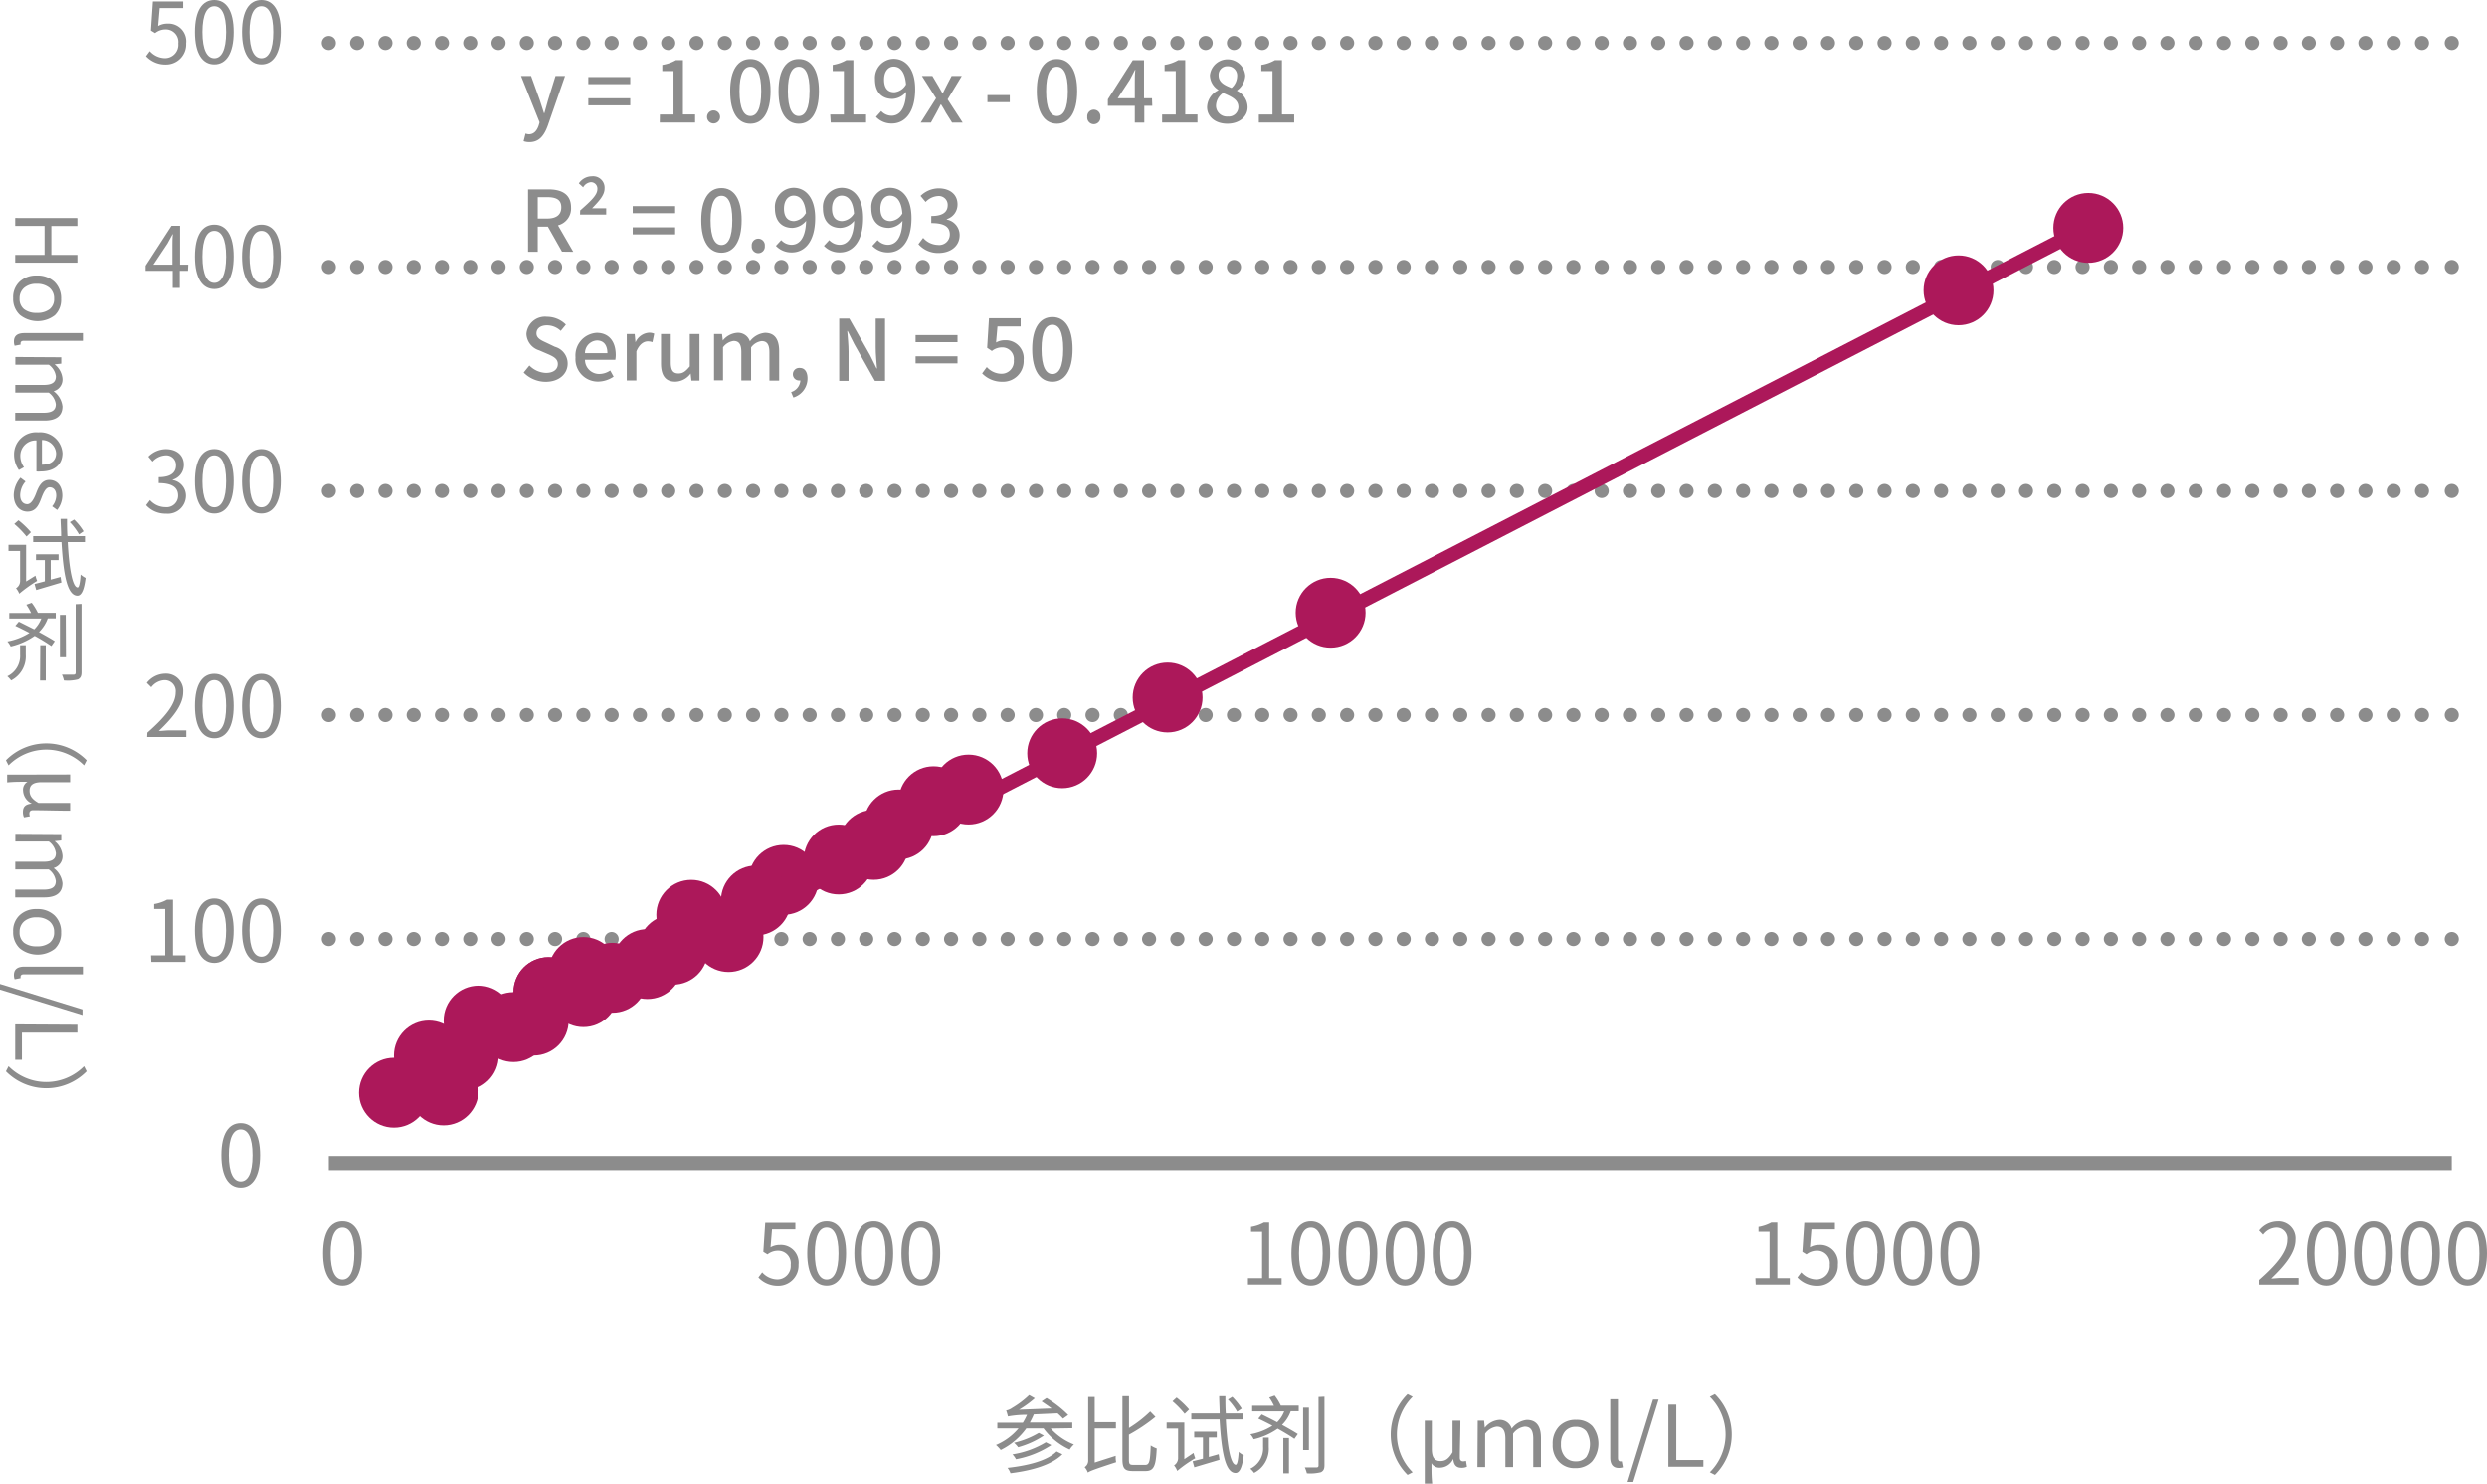 <svg id="图层_1" data-name="图层 1" xmlns="http://www.w3.org/2000/svg" viewBox="0 0 351.68 209.85"><defs><style>.cls-1,.cls-2,.cls-5,.cls-6{fill:none;stroke-miterlimit:10;stroke-width:2px;}.cls-1,.cls-2,.cls-6{stroke:#8c8c8c;}.cls-1,.cls-2{stroke-linecap:round;}.cls-2{stroke-dasharray:0 4;}.cls-3{fill:#8c8c8c;}.cls-4{fill:#ac185a;}.cls-5{stroke:#ac185a;}</style></defs><title>矢量智能对象12</title><line class="cls-1" x1="46.49" y1="37.76" x2="46.49" y2="37.76"/><line class="cls-2" x1="50.49" y1="37.76" x2="344.7" y2="37.76"/><line class="cls-1" x1="346.7" y1="37.76" x2="346.7" y2="37.76"/><line class="cls-1" x1="46.49" y1="69.44" x2="46.49" y2="69.44"/><line class="cls-2" x1="50.49" y1="69.44" x2="344.7" y2="69.44"/><line class="cls-1" x1="346.7" y1="69.44" x2="346.7" y2="69.44"/><line class="cls-1" x1="46.49" y1="6.08" x2="46.49" y2="6.08"/><line class="cls-2" x1="50.49" y1="6.08" x2="344.7" y2="6.08"/><line class="cls-1" x1="346.7" y1="6.08" x2="346.7" y2="6.08"/><line class="cls-1" x1="46.49" y1="132.81" x2="46.49" y2="132.81"/><line class="cls-2" x1="50.49" y1="132.81" x2="344.7" y2="132.81"/><line class="cls-1" x1="346.7" y1="132.81" x2="346.7" y2="132.81"/><line class="cls-1" x1="46.49" y1="101.13" x2="46.49" y2="101.13"/><line class="cls-2" x1="50.49" y1="101.13" x2="344.7" y2="101.13"/><line class="cls-1" x1="346.7" y1="101.13" x2="346.7" y2="101.13"/><path class="cls-3" d="M244.17,599.9l.53-.72a2.92,2.92,0,0,0,2.16,1,1.89,1.89,0,0,0,1.87-2.07,1.78,1.78,0,0,0-1.82-2,2.35,2.35,0,0,0-1.46.52l-.59-.36.28-4.11h4.28v.93H246.1l-.22,2.54a2.57,2.57,0,0,1,1.31-.34,2.51,2.51,0,0,1,2.65,2.79,2.85,2.85,0,0,1-2.88,3A3.7,3.7,0,0,1,244.17,599.9Z" transform="translate(-223.53 -591.95)"/><path class="cls-3" d="M251.08,596.48c0-3.06,1.06-4.53,2.74-4.53s2.74,1.48,2.74,4.53-1.07,4.58-2.74,4.58S251.08,599.54,251.08,596.48Zm4.41,0c0-2.57-.67-3.65-1.67-3.65s-1.68,1.08-1.68,3.65.68,3.71,1.68,3.71S255.49,599.07,255.49,596.48Z" transform="translate(-223.53 -591.95)"/><path class="cls-3" d="M257.74,596.48c0-3.06,1.06-4.53,2.74-4.53s2.74,1.48,2.74,4.53-1.07,4.58-2.74,4.58S257.74,599.54,257.74,596.48Zm4.41,0c0-2.57-.67-3.65-1.67-3.65s-1.68,1.08-1.68,3.65.68,3.71,1.68,3.71S262.15,599.07,262.15,596.48Z" transform="translate(-223.53 -591.95)"/><path class="cls-3" d="M250.1,630.25h-1.16v2.42h-1v-2.42h-3.83v-.72l3.66-5.65h1.21v5.5h1.16Zm-2.2-.87v-2.7c0-.43,0-1.14.07-1.6h-.05c-.22.43-.46.87-.71,1.3l-2,3Z" transform="translate(-223.53 -591.95)"/><path class="cls-3" d="M251.08,628.25c0-3.06,1.06-4.53,2.74-4.53s2.74,1.48,2.74,4.53-1.07,4.58-2.74,4.58S251.08,631.31,251.08,628.25Zm4.41,0c0-2.57-.67-3.65-1.67-3.65s-1.68,1.08-1.68,3.65.68,3.71,1.68,3.71S255.49,630.84,255.49,628.25Z" transform="translate(-223.53 -591.95)"/><path class="cls-3" d="M257.74,628.25c0-3.06,1.06-4.53,2.74-4.53s2.74,1.48,2.74,4.53-1.07,4.58-2.74,4.58S257.74,631.31,257.74,628.25Zm4.41,0c0-2.57-.67-3.65-1.67-3.65s-1.68,1.08-1.68,3.65.68,3.71,1.68,3.71S262.15,630.84,262.15,628.25Z" transform="translate(-223.53 -591.95)"/><path class="cls-3" d="M471.76,772.75h2v-6.57h-1.56v-.69a5.85,5.85,0,0,0,1.82-.62h.84v7.88h1.76v.91h-4.82Z" transform="translate(-223.53 -591.95)"/><path class="cls-3" d="M477.7,772.65l.54-.72a2.9,2.9,0,0,0,2.16,1,1.9,1.9,0,0,0,1.87-2.07,1.78,1.78,0,0,0-1.82-2,2.4,2.4,0,0,0-1.47.52l-.58-.36.27-4.11H483v.93h-3.32l-.21,2.54a2.56,2.56,0,0,1,1.3-.34,2.5,2.5,0,0,1,2.65,2.79,2.85,2.85,0,0,1-2.87,3A3.74,3.74,0,0,1,477.7,772.65Z" transform="translate(-223.53 -591.95)"/><path class="cls-3" d="M484.61,769.23c0-3.06,1.07-4.53,2.75-4.53s2.73,1.48,2.73,4.53-1.06,4.58-2.73,4.58S484.61,772.29,484.61,769.23Zm4.42,0c0-2.57-.67-3.65-1.67-3.65s-1.68,1.08-1.68,3.65.67,3.71,1.68,3.71S489,771.82,489,769.23Z" transform="translate(-223.53 -591.95)"/><path class="cls-3" d="M491.27,769.23c0-3.06,1.07-4.53,2.75-4.53s2.73,1.48,2.73,4.53-1.06,4.58-2.73,4.58S491.27,772.29,491.27,769.23Zm4.42,0c0-2.57-.68-3.65-1.67-3.65s-1.68,1.08-1.68,3.65.67,3.71,1.68,3.71S495.69,771.82,495.69,769.23Z" transform="translate(-223.53 -591.95)"/><path class="cls-3" d="M497.93,769.23c0-3.06,1.07-4.53,2.75-4.53s2.73,1.48,2.73,4.53-1.06,4.58-2.73,4.58S497.93,772.29,497.93,769.23Zm4.42,0c0-2.57-.68-3.65-1.67-3.65s-1.68,1.08-1.68,3.65.67,3.71,1.68,3.71S502.35,771.82,502.35,769.23Z" transform="translate(-223.53 -591.95)"/><path class="cls-3" d="M543,773c2.76-2.41,4-4.16,4-5.67a1.55,1.55,0,0,0-1.62-1.74,2.44,2.44,0,0,0-1.82,1L543,766a3.36,3.36,0,0,1,2.59-1.29,2.41,2.41,0,0,1,2.56,2.6c0,1.75-1.38,3.54-3.44,5.49.45,0,1-.08,1.44-.08h2.43v.95H543Z" transform="translate(-223.53 -591.95)"/><path class="cls-3" d="M549.75,769.23c0-3.06,1.07-4.53,2.75-4.53s2.73,1.48,2.73,4.53-1.06,4.58-2.73,4.58S549.75,772.29,549.75,769.23Zm4.42,0c0-2.57-.68-3.65-1.67-3.65s-1.68,1.08-1.68,3.65.67,3.71,1.68,3.71S554.17,771.82,554.17,769.23Z" transform="translate(-223.53 -591.95)"/><path class="cls-3" d="M556.41,769.23c0-3.06,1.07-4.53,2.75-4.53s2.73,1.48,2.73,4.53-1.07,4.58-2.73,4.58S556.41,772.29,556.41,769.23Zm4.41,0c0-2.57-.67-3.65-1.66-3.65s-1.68,1.08-1.68,3.65.67,3.71,1.68,3.71S560.82,771.82,560.82,769.23Z" transform="translate(-223.53 -591.95)"/><path class="cls-3" d="M563.07,769.23c0-3.06,1.07-4.53,2.75-4.53s2.73,1.48,2.73,4.53-1.07,4.58-2.73,4.58S563.07,772.29,563.07,769.23Zm4.41,0c0-2.57-.67-3.65-1.66-3.65s-1.68,1.08-1.68,3.65.67,3.71,1.68,3.71S567.48,771.82,567.48,769.23Z" transform="translate(-223.53 -591.95)"/><path class="cls-3" d="M569.73,769.23c0-3.06,1.07-4.53,2.75-4.53s2.73,1.48,2.73,4.53-1.07,4.58-2.73,4.58S569.73,772.29,569.73,769.23Zm4.41,0c0-2.57-.67-3.65-1.66-3.65s-1.68,1.08-1.68,3.65.67,3.71,1.68,3.71S574.14,771.82,574.14,769.23Z" transform="translate(-223.53 -591.95)"/><path class="cls-3" d="M244.18,663.4l.55-.72a2.9,2.9,0,0,0,2.18,1,1.62,1.62,0,0,0,1.79-1.63c0-1.06-.71-1.77-2.74-1.77v-.84c1.81,0,2.44-.73,2.44-1.67a1.37,1.37,0,0,0-1.49-1.42,2.68,2.68,0,0,0-1.82.88l-.59-.7a3.53,3.53,0,0,1,2.46-1.06c1.47,0,2.55.8,2.55,2.21a2.17,2.17,0,0,1-1.57,2.12v.05a2.25,2.25,0,0,1,1.87,2.23A2.56,2.56,0,0,1,247,664.6,3.65,3.65,0,0,1,244.18,663.4Z" transform="translate(-223.53 -591.95)"/><path class="cls-3" d="M251.08,660c0-3.06,1.06-4.54,2.74-4.54s2.74,1.49,2.74,4.54-1.07,4.58-2.74,4.58S251.08,663.08,251.08,660Zm4.41,0c0-2.57-.67-3.65-1.67-3.65s-1.68,1.08-1.68,3.65.68,3.7,1.68,3.7S255.49,662.61,255.49,660Z" transform="translate(-223.53 -591.95)"/><path class="cls-3" d="M257.74,660c0-3.06,1.06-4.54,2.74-4.54s2.74,1.49,2.74,4.54-1.07,4.58-2.74,4.58S257.74,663.08,257.74,660Zm4.41,0c0-2.57-.67-3.65-1.67-3.65s-1.68,1.08-1.68,3.65.68,3.7,1.68,3.7S262.15,662.61,262.15,660Z" transform="translate(-223.53 -591.95)"/><path class="cls-3" d="M400,772.75h2v-6.56h-1.56v-.7a5.6,5.6,0,0,0,1.82-.62H403v7.88h1.76v.91H400Z" transform="translate(-223.53 -591.95)"/><path class="cls-3" d="M406.15,769.23c0-3.06,1.07-4.53,2.75-4.53s2.73,1.49,2.73,4.53-1.06,4.58-2.73,4.58S406.15,772.29,406.15,769.23Zm4.42,0c0-2.56-.67-3.64-1.67-3.64s-1.68,1.08-1.68,3.64.67,3.71,1.68,3.71S410.57,771.82,410.57,769.23Z" transform="translate(-223.53 -591.95)"/><path class="cls-3" d="M412.81,769.23c0-3.06,1.07-4.53,2.75-4.53s2.73,1.49,2.73,4.53-1.06,4.58-2.73,4.58S412.81,772.29,412.81,769.23Zm4.42,0c0-2.56-.67-3.64-1.67-3.64s-1.68,1.08-1.68,3.64.67,3.71,1.68,3.71S417.23,771.82,417.23,769.23Z" transform="translate(-223.53 -591.95)"/><path class="cls-3" d="M419.47,769.23c0-3.06,1.07-4.53,2.75-4.53s2.73,1.49,2.73,4.53-1.06,4.58-2.73,4.58S419.47,772.29,419.47,769.23Zm4.42,0c0-2.56-.68-3.64-1.67-3.64s-1.68,1.08-1.68,3.64.67,3.71,1.68,3.71S423.89,771.82,423.89,769.23Z" transform="translate(-223.53 -591.95)"/><path class="cls-3" d="M426.13,769.23c0-3.06,1.07-4.53,2.75-4.53s2.73,1.49,2.73,4.53-1.06,4.58-2.73,4.58S426.13,772.29,426.13,769.23Zm4.42,0c0-2.56-.67-3.64-1.67-3.64s-1.68,1.08-1.68,3.64.67,3.71,1.68,3.71S430.55,771.82,430.55,769.23Z" transform="translate(-223.53 -591.95)"/><path class="cls-3" d="M330.77,772.65l.54-.72a2.92,2.92,0,0,0,2.16,1,1.9,1.9,0,0,0,1.87-2.07,1.78,1.78,0,0,0-1.82-2,2.35,2.35,0,0,0-1.46.52l-.59-.36.27-4.11H336v.93H332.7l-.21,2.54a2.56,2.56,0,0,1,1.3-.34,2.51,2.51,0,0,1,2.66,2.79,2.86,2.86,0,0,1-2.88,3A3.74,3.74,0,0,1,330.77,772.65Z" transform="translate(-223.53 -591.95)"/><path class="cls-3" d="M337.68,769.23c0-3.06,1.07-4.53,2.75-4.53s2.74,1.48,2.74,4.53-1.07,4.58-2.74,4.58S337.68,772.29,337.68,769.23Zm4.42,0c0-2.57-.67-3.65-1.67-3.65s-1.68,1.08-1.68,3.65.67,3.71,1.68,3.71S342.1,771.82,342.1,769.23Z" transform="translate(-223.53 -591.95)"/><path class="cls-3" d="M344.34,769.23c0-3.06,1.07-4.53,2.75-4.53s2.74,1.48,2.74,4.53-1.07,4.58-2.74,4.58S344.34,772.29,344.34,769.23Zm4.42,0c0-2.57-.67-3.65-1.67-3.65s-1.68,1.08-1.68,3.65.67,3.71,1.68,3.71S348.76,771.82,348.76,769.23Z" transform="translate(-223.53 -591.95)"/><path class="cls-3" d="M351,769.23c0-3.06,1.07-4.53,2.75-4.53s2.73,1.48,2.73,4.53-1.06,4.58-2.73,4.58S351,772.29,351,769.23Zm4.42,0c0-2.57-.67-3.65-1.67-3.65s-1.68,1.08-1.68,3.65.67,3.71,1.68,3.71S355.42,771.82,355.42,769.23Z" transform="translate(-223.53 -591.95)"/><path class="cls-3" d="M244.88,727.07h2v-6.56h-1.56v-.7a5.6,5.6,0,0,0,1.82-.62h.84v7.88h1.77V728h-4.83Z" transform="translate(-223.53 -591.95)"/><path class="cls-3" d="M251.08,723.55c0-3,1.06-4.53,2.74-4.53s2.74,1.49,2.74,4.53-1.07,4.59-2.74,4.59S251.08,726.61,251.08,723.55Zm4.41,0c0-2.56-.67-3.64-1.67-3.64s-1.68,1.08-1.68,3.64.68,3.71,1.68,3.71S255.49,726.15,255.49,723.55Z" transform="translate(-223.53 -591.95)"/><path class="cls-3" d="M257.74,723.55c0-3,1.06-4.53,2.74-4.53s2.74,1.49,2.74,4.53-1.07,4.59-2.74,4.59S257.74,726.61,257.74,723.55Zm4.41,0c0-2.56-.67-3.64-1.67-3.64s-1.68,1.08-1.68,3.64.68,3.71,1.68,3.71S262.15,726.15,262.15,723.55Z" transform="translate(-223.53 -591.95)"/><path class="cls-3" d="M244.36,695.57c2.76-2.42,4-4.17,4-5.68a1.55,1.55,0,0,0-1.62-1.74,2.49,2.49,0,0,0-1.83,1l-.63-.62a3.36,3.36,0,0,1,2.59-1.3,2.42,2.42,0,0,1,2.55,2.61c0,1.75-1.38,3.53-3.44,5.49.46,0,1-.08,1.44-.08h2.44v.94h-5.53Z" transform="translate(-223.53 -591.95)"/><path class="cls-3" d="M251.08,691.79c0-3.06,1.06-4.54,2.74-4.54s2.74,1.49,2.74,4.54-1.07,4.58-2.74,4.58S251.08,694.85,251.08,691.79Zm4.41,0c0-2.57-.67-3.65-1.67-3.65s-1.68,1.08-1.68,3.65.68,3.7,1.68,3.7S255.49,694.38,255.49,691.79Z" transform="translate(-223.53 -591.95)"/><path class="cls-3" d="M257.74,691.79c0-3.06,1.06-4.54,2.74-4.54s2.74,1.49,2.74,4.54-1.07,4.58-2.74,4.58S257.74,694.85,257.74,691.79Zm4.41,0c0-2.57-.67-3.65-1.67-3.65s-1.68,1.08-1.68,3.65.68,3.7,1.68,3.7S262.15,694.38,262.15,691.79Z" transform="translate(-223.53 -591.95)"/><path class="cls-3" d="M254.82,755.32c0-3.06,1.06-4.53,2.74-4.53s2.74,1.49,2.74,4.53-1.07,4.58-2.74,4.58S254.82,758.38,254.82,755.32Zm4.41,0c0-2.56-.67-3.64-1.67-3.64s-1.68,1.08-1.68,3.64.68,3.71,1.68,3.71S259.23,757.91,259.23,755.32Z" transform="translate(-223.53 -591.95)"/><path class="cls-3" d="M269.21,769.23c0-3.06,1.07-4.53,2.75-4.53s2.74,1.49,2.74,4.53-1.07,4.58-2.74,4.58S269.21,772.29,269.21,769.23Zm4.42,0c0-2.56-.67-3.64-1.67-3.64s-1.68,1.08-1.68,3.64.67,3.71,1.68,3.71S273.63,771.82,273.63,769.23Z" transform="translate(-223.53 -591.95)"/><path class="cls-4" d="M286.26,742.15" transform="translate(-223.53 -591.95)"/><line class="cls-5" x1="63.59" y1="151.57" x2="295.3" y2="32.04"/><circle class="cls-4" cx="55.7" cy="154.54" r="4.94"/><circle class="cls-4" cx="110.81" cy="124.44" r="4.94"/><circle class="cls-4" cx="118.6" cy="121.56" r="4.94"/><circle class="cls-4" cx="127.07" cy="116.61" r="4.94"/><circle class="cls-4" cx="136.96" cy="111.67" r="4.94"/><circle class="cls-4" cx="132.01" cy="113.32" r="4.94"/><circle class="cls-4" cx="123.54" cy="119.49" r="4.94"/><circle class="cls-4" cx="86.61" cy="138.29" r="4.94"/><circle class="cls-4" cx="106.89" cy="127.36" r="4.94"/><circle class="cls-4" cx="60.64" cy="149.28" r="4.94"/><circle class="cls-4" cx="65.58" cy="149.28" r="4.94"/><circle class="cls-4" cx="67.67" cy="144.34" r="4.94"/><circle class="cls-4" cx="62.73" cy="154.22" r="4.94"/><circle class="cls-4" cx="72.61" cy="145.26" r="4.94"/><circle class="cls-4" cx="77.55" cy="140.32" r="4.94"/><circle class="cls-4" cx="77.55" cy="140.32" r="4.94"/><circle class="cls-4" cx="75.47" cy="144.34" r="4.94"/><circle class="cls-4" cx="82.5" cy="137.47" r="4.94"/><circle class="cls-4" cx="82.5" cy="140.32" r="4.94"/><circle class="cls-4" cx="91.55" cy="136.35" r="4.94"/><circle class="cls-4" cx="95.17" cy="134.32" r="4.94"/><circle class="cls-4" cx="97.75" cy="129.38" r="4.94"/><circle class="cls-4" cx="295.3" cy="32.23" r="4.94"/><circle class="cls-4" cx="276.95" cy="41.06" r="4.94"/><circle class="cls-4" cx="150.2" cy="106.54" r="4.94"/><circle class="cls-4" cx="165.11" cy="98.65" r="4.94"/><circle class="cls-4" cx="103.02" cy="132.53" r="4.94"/><circle class="cls-4" cx="188.16" cy="86.66" r="4.94"/><path class="cls-3" d="M301,609.69c-.51,1.41-1.21,2.36-2.6,2.36a2.45,2.45,0,0,1-.83-.13l.27-1.08a1.63,1.63,0,0,0,.48.1c.72,0,1.14-.53,1.38-1.24l.13-.45-2.62-6.55h1.42l1.22,3.39.6,1.86h.06l.52-1.86,1.05-3.39h1.35Z" transform="translate(-223.53 -591.95)"/><path class="cls-3" d="M306.72,602.85h5.93v1h-5.93Zm0,3h5.93v1h-5.93Z" transform="translate(-223.53 -591.95)"/><path class="cls-3" d="M316.84,608.15h1.93V602h-1.59v-.87a5.5,5.5,0,0,0,1.92-.67h1v7.68h1.72v1.14h-5Z" transform="translate(-223.53 -591.95)"/><path class="cls-3" d="M323.51,608.49a.92.92,0,1,1,1.84,0,.92.92,0,1,1-1.84,0Z" transform="translate(-223.53 -591.95)"/><path class="cls-3" d="M326.78,604.84c0-3.05,1.12-4.54,2.86-4.54s2.85,1.5,2.85,4.54-1.12,4.61-2.85,4.61S326.78,607.92,326.78,604.84Zm4.39,0c0-2.53-.63-3.45-1.53-3.45s-1.54.92-1.54,3.45.64,3.52,1.54,3.52S331.17,607.4,331.17,604.84Z" transform="translate(-223.53 -591.95)"/><path class="cls-3" d="M333.62,604.84c0-3.05,1.12-4.54,2.86-4.54s2.85,1.5,2.85,4.54-1.12,4.61-2.85,4.61S333.62,607.92,333.62,604.84Zm4.39,0c0-2.53-.63-3.45-1.53-3.45s-1.54.92-1.54,3.45.64,3.52,1.54,3.52S338,607.4,338,604.84Z" transform="translate(-223.53 -591.95)"/><path class="cls-3" d="M340.93,608.15h1.93V602h-1.58v-.87a5.58,5.58,0,0,0,1.92-.67h1v7.68H346v1.14h-5Z" transform="translate(-223.53 -591.95)"/><path class="cls-3" d="M348.14,607.66a2,2,0,0,0,1.45.66c1.07,0,2-.86,2.08-3.38a2.64,2.64,0,0,1-1.94,1c-1.48,0-2.47-.92-2.47-2.77a2.7,2.7,0,0,1,2.62-2.9c1.69,0,3.06,1.37,3.06,4.28,0,3.48-1.58,4.87-3.29,4.87a3,3,0,0,1-2.25-.94Zm3.51-3.76c-.14-1.74-.8-2.53-1.76-2.53-.75,0-1.35.68-1.35,1.83S349,605,350,605A2.14,2.14,0,0,0,351.65,603.9Z" transform="translate(-223.53 -591.95)"/><path class="cls-3" d="M355.9,605.85l-2-3.15h1.48l.79,1.33c.2.36.41.73.63,1.1h.05l.55-1.1.69-1.33h1.44l-2,3.31,2.13,3.28h-1.5l-.87-1.39c-.21-.39-.44-.8-.68-1.17h-.06c-.2.37-.41.77-.61,1.17l-.77,1.39h-1.45Z" transform="translate(-223.53 -591.95)"/><path class="cls-3" d="M363.16,605.4h3.16v1h-3.16Z" transform="translate(-223.53 -591.95)"/><path class="cls-3" d="M370.14,604.84c0-3.05,1.11-4.54,2.85-4.54s2.86,1.5,2.86,4.54-1.13,4.61-2.86,4.61S370.14,607.92,370.14,604.84Zm4.39,0c0-2.53-.64-3.45-1.54-3.45s-1.53.92-1.53,3.45.63,3.52,1.53,3.52S374.53,607.4,374.53,604.84Z" transform="translate(-223.53 -591.95)"/><path class="cls-3" d="M377.28,608.49a.93.93,0,1,1,1.85,0,.93.93,0,1,1-1.85,0Z" transform="translate(-223.53 -591.95)"/><path class="cls-3" d="M386.47,606.92h-1.13v2.37H384v-2.37h-3.81V606l3.52-5.53h1.59v5.38h1.13ZM384,605.85v-2.31c0-.48,0-1.23.08-1.71h-.05c-.22.45-.46.9-.71,1.36l-1.74,2.66Z" transform="translate(-223.53 -591.95)"/><path class="cls-3" d="M387.86,608.15h1.93V602h-1.58v-.87a5.5,5.5,0,0,0,1.92-.67h1v7.68h1.73v1.14h-5Z" transform="translate(-223.53 -591.95)"/><path class="cls-3" d="M394.22,607.1a2.72,2.72,0,0,1,1.59-2.38v-.06a2.48,2.48,0,0,1-1.19-2.06,2.51,2.51,0,0,1,5,.06,2.76,2.76,0,0,1-1.16,2.08v.06a2.59,2.59,0,0,1,1.49,2.33c0,1.31-1.16,2.32-2.86,2.32S394.22,608.47,394.22,607.1Zm4.43,0c0-1.08-1-1.49-2.17-2a2.26,2.26,0,0,0-1,1.85,1.54,1.54,0,0,0,1.68,1.48A1.36,1.36,0,0,0,398.65,607.1Zm-.18-4.35a1.31,1.31,0,0,0-1.36-1.43,1.21,1.21,0,0,0-1.26,1.28c0,1,.84,1.4,1.83,1.79A2.26,2.26,0,0,0,398.47,602.75Z" transform="translate(-223.53 -591.95)"/><path class="cls-3" d="M401.54,608.15h1.93V602h-1.58v-.87a5.5,5.5,0,0,0,1.92-.67h1v7.68h1.73v1.14h-5Z" transform="translate(-223.53 -591.95)"/><path class="cls-3" d="M303,627.54,301,624h-1.43v3.56H298.2v-8.83h2.89c1.82,0,3.19.65,3.19,2.56a2.46,2.46,0,0,1-1.85,2.53l2.16,3.74Zm-3.43-4.68h1.33c1.29,0,2-.53,2-1.59s-.69-1.44-2-1.44h-1.33Z" transform="translate(-223.53 -591.95)"/><path class="cls-3" d="M305.57,621.71c1.55-1.36,2.43-2.2,2.43-3a.91.91,0,0,0-.93-1,1.43,1.43,0,0,0-1.08.73l-.61-.56a2.23,2.23,0,0,1,1.84-1,1.62,1.62,0,0,1,1.8,1.72c0,.95-.77,1.77-1.77,2.81h2v.89h-3.7Z" transform="translate(-223.53 -591.95)"/><path class="cls-3" d="M313,621.1H319v1H313Zm0,3H319v1H313Z" transform="translate(-223.53 -591.95)"/><path class="cls-3" d="M322.69,623.09c0-3.06,1.12-4.55,2.86-4.55s2.85,1.5,2.85,4.55-1.13,4.6-2.85,4.6S322.69,626.16,322.69,623.09Zm4.39,0c0-2.53-.63-3.46-1.53-3.46s-1.54.93-1.54,3.46.64,3.51,1.54,3.51S327.08,625.64,327.08,623.09Z" transform="translate(-223.53 -591.95)"/><path class="cls-3" d="M329.83,626.73a.93.93,0,1,1,1.85,0,.93.93,0,1,1-1.85,0Z" transform="translate(-223.53 -591.95)"/><path class="cls-3" d="M334,625.91a2,2,0,0,0,1.45.66c1.07,0,2-.87,2.07-3.39a2.64,2.64,0,0,1-1.94,1c-1.47,0-2.47-.93-2.47-2.77a2.7,2.7,0,0,1,2.63-2.91c1.69,0,3.06,1.37,3.06,4.28,0,3.48-1.59,4.87-3.29,4.87a3,3,0,0,1-2.26-.93Zm3.5-3.77c-.13-1.74-.79-2.53-1.75-2.53-.76,0-1.36.68-1.36,1.84s.51,1.77,1.43,1.77A2.12,2.12,0,0,0,337.45,622.14Z" transform="translate(-223.53 -591.95)"/><path class="cls-3" d="M340.79,625.91a2,2,0,0,0,1.45.66c1.07,0,2-.87,2.07-3.39a2.64,2.64,0,0,1-1.94,1c-1.47,0-2.47-.93-2.47-2.77a2.7,2.7,0,0,1,2.63-2.91c1.69,0,3.05,1.37,3.05,4.28,0,3.48-1.58,4.87-3.28,4.87a3,3,0,0,1-2.26-.93Zm3.5-3.77c-.13-1.74-.79-2.53-1.75-2.53-.76,0-1.36.68-1.36,1.84s.51,1.77,1.43,1.77A2.12,2.12,0,0,0,344.29,622.14Z" transform="translate(-223.53 -591.95)"/><path class="cls-3" d="M347.63,625.91a2,2,0,0,0,1.45.66c1.07,0,2-.87,2.07-3.39a2.64,2.64,0,0,1-1.94,1c-1.47,0-2.47-.93-2.47-2.77a2.7,2.7,0,0,1,2.63-2.91c1.69,0,3.05,1.37,3.05,4.28,0,3.48-1.58,4.87-3.28,4.87a3,3,0,0,1-2.26-.93Zm3.5-3.77c-.13-1.74-.79-2.53-1.75-2.53-.76,0-1.36.68-1.36,1.84s.51,1.77,1.43,1.77A2.12,2.12,0,0,0,351.13,622.14Z" transform="translate(-223.53 -591.95)"/><path class="cls-3" d="M353.4,626.48l.67-.89a2.87,2.87,0,0,0,2.09,1,1.49,1.49,0,0,0,1.68-1.47c0-1-.63-1.62-2.62-1.62v-1c1.74,0,2.32-.65,2.32-1.54a1.25,1.25,0,0,0-1.36-1.29,2.62,2.62,0,0,0-1.76.84l-.72-.86a3.75,3.75,0,0,1,2.53-1.07c1.58,0,2.7.82,2.7,2.28a2.15,2.15,0,0,1-1.52,2.08V623a2.24,2.24,0,0,1,1.82,2.2c0,1.6-1.33,2.53-3,2.53A3.67,3.67,0,0,1,353.4,626.48Z" transform="translate(-223.53 -591.95)"/><path class="cls-3" d="M297.58,644.64l.81-1a3.42,3.42,0,0,0,2.35,1.05c1.07,0,1.67-.51,1.67-1.25s-.6-1.06-1.41-1.41l-1.23-.53a2.54,2.54,0,0,1-1.8-2.32,2.63,2.63,0,0,1,2.91-2.43,3.78,3.78,0,0,1,2.67,1.11l-.73.89a2.83,2.83,0,0,0-1.94-.79c-.9,0-1.49.43-1.49,1.14s.71,1,1.42,1.33L302,641a2.46,2.46,0,0,1,1.8,2.38c0,1.42-1.18,2.57-3.11,2.57A4.38,4.38,0,0,1,297.58,644.64Z" transform="translate(-223.53 -591.95)"/><path class="cls-3" d="M304.91,642.5a3.2,3.2,0,0,1,3-3.48c1.75,0,2.69,1.26,2.69,3.13a4,4,0,0,1-.06.69h-4.29a2,2,0,0,0,2,2,2.8,2.8,0,0,0,1.57-.49l.48.87a4,4,0,0,1-2.23.7A3.17,3.17,0,0,1,304.91,642.5Zm4.51-.6c0-1.14-.52-1.8-1.48-1.8a1.79,1.79,0,0,0-1.69,1.8Z" transform="translate(-223.53 -591.95)"/><path class="cls-3" d="M312.16,639.19h1.12l.11,1.18h0A2.27,2.27,0,0,1,315.3,639a1.71,1.71,0,0,1,.74.14l-.25,1.2a2,2,0,0,0-.66-.11c-.54,0-1.19.38-1.61,1.42v4.11h-1.36Z" transform="translate(-223.53 -591.95)"/><path class="cls-3" d="M317,643.34v-4.15h1.38v4c0,1.14.32,1.58,1.1,1.58.61,0,1-.29,1.59-1v-4.58h1.37v6.59H321.3l-.11-1h0a2.77,2.77,0,0,1-2.15,1.15C317.59,645.94,317,645,317,643.34Z" transform="translate(-223.53 -591.95)"/><path class="cls-3" d="M324.5,639.19h1.13l.11.92h0a2.86,2.86,0,0,1,2-1.09,1.76,1.76,0,0,1,1.83,1.21,3,3,0,0,1,2.14-1.21c1.38,0,2,.93,2,2.61v4.15h-1.38v-4c0-1.14-.36-1.59-1.1-1.59a2.19,2.19,0,0,0-1.49.9v4.67h-1.38v-4c0-1.14-.35-1.59-1.1-1.59a2.24,2.24,0,0,0-1.49.9v4.67H324.5Z" transform="translate(-223.53 -591.95)"/><path class="cls-3" d="M335.4,647.4a1.84,1.84,0,0,0,1.31-1.64h-.13a.87.87,0,0,1-.93-.89.89.89,0,0,1,1-.88c.67,0,1.07.56,1.07,1.48a2.81,2.81,0,0,1-2,2.7Z" transform="translate(-223.53 -591.95)"/><path class="cls-3" d="M342.2,637h1.43l2.93,5.18.92,1.87h.06c-.07-.91-.18-2-.18-2.94V637h1.32v8.82h-1.43l-2.92-5.2-.93-1.85h-.06c.07.91.18,1.93.18,2.89v4.16H342.2Z" transform="translate(-223.53 -591.95)"/><path class="cls-3" d="M353,639.34h5.93v1H353Zm0,3h5.93v1H353Z" transform="translate(-223.53 -591.95)"/><path class="cls-3" d="M362.41,644.76l.66-.9a2.81,2.81,0,0,0,2.06.95,1.73,1.73,0,0,0,1.76-1.88,1.64,1.64,0,0,0-1.68-1.85,2.31,2.31,0,0,0-1.42.51l-.67-.45.26-4.18h4.48v1.16h-3.28l-.2,2.27a2.4,2.4,0,0,1,1.21-.32,2.55,2.55,0,0,1,2.69,2.81,2.91,2.91,0,0,1-3,3.06A3.89,3.89,0,0,1,362.41,644.76Z" transform="translate(-223.53 -591.95)"/><path class="cls-3" d="M369.49,641.33c0-3.05,1.12-4.54,2.86-4.54s2.85,1.5,2.85,4.54-1.13,4.61-2.85,4.61S369.49,644.4,369.49,641.33Zm4.39,0c0-2.53-.63-3.45-1.53-3.45s-1.54.92-1.54,3.45.64,3.52,1.54,3.52S373.88,643.89,373.88,641.33Z" transform="translate(-223.53 -591.95)"/><path class="cls-3" d="M234.47,622.79v1.12h-3.68V628h3.68v1.1h-8.79V628h4.15v-4.1h-4.15v-1.12Z" transform="translate(-223.53 -591.95)"/><path class="cls-3" d="M228.71,630.92a3.46,3.46,0,0,1,2.53.9,3.22,3.22,0,0,1,.93,2.43,3,3,0,0,1-.89,2.29,4,4,0,0,1-4.95-.06,3.09,3.09,0,0,1-.94-2.37,3,3,0,0,1,.91-2.32A3.35,3.35,0,0,1,228.71,630.92Zm0,1.17a2.58,2.58,0,0,0-1.77.57,1.91,1.91,0,0,0-.64,1.52,1.82,1.82,0,0,0,.63,1.5,2.8,2.8,0,0,0,1.8.52,2.84,2.84,0,0,0,1.82-.52,1.82,1.82,0,0,0,.63-1.5,1.92,1.92,0,0,0-.66-1.53A2.74,2.74,0,0,0,228.75,632.09Z" transform="translate(-223.53 -591.95)"/><path class="cls-3" d="M227,639.06h8.25v1.09H226.9c-.33,0-.46.15-.46.32a1.08,1.08,0,0,0,0,.22l-.84.16a1.74,1.74,0,0,1-.1-.64C225.52,639.4,226.05,639.06,227,639.06Z" transform="translate(-223.53 -591.95)"/><path class="cls-3" d="M232.19,642.48v.9l-.94.1v0a2.89,2.89,0,0,1,1.11,2,1.71,1.71,0,0,1-1.25,1.8,3.09,3.09,0,0,1,1.25,2.15c0,1.34-.89,2-2.55,2h-4.13v-1.1h4c1.23,0,1.74-.38,1.74-1.21a2.4,2.4,0,0,0-1-1.64h-4.73v-1.09h4c1.23,0,1.74-.39,1.74-1.21a2.4,2.4,0,0,0-1-1.65h-4.73v-1.09Z" transform="translate(-223.53 -591.95)"/><path class="cls-3" d="M228.93,653.1a3.15,3.15,0,0,1,3.43,2.94c0,1.66-1.2,2.59-3.06,2.59a3.44,3.44,0,0,1-.62,0v-4.39a2.17,2.17,0,0,0-2.28,2.16,2.75,2.75,0,0,0,.52,1.63l-.72.4a3.82,3.82,0,0,1-.68-2.16A3.11,3.11,0,0,1,228.93,653.1Zm.53,4.57c1.32,0,2-.6,2-1.62a2,2,0,0,0-2-1.87Z" transform="translate(-223.53 -591.95)"/><path class="cls-3" d="M226.42,659.51l.72.54a3,3,0,0,0-.76,1.93c0,.86.45,1.28,1,1.28s.95-.76,1.23-1.48c.34-.91.78-1.95,1.88-1.95s1.85.83,1.85,2.25a3.38,3.38,0,0,1-.73,2l-.71-.52a2.44,2.44,0,0,0,.58-1.5c0-.82-.43-1.19-.94-1.19s-.85.71-1.13,1.44c-.36.95-.74,2-2,2-1.06,0-1.94-.84-1.94-2.37A4,4,0,0,1,226.42,659.51Z" transform="translate(-223.53 -591.95)"/><path class="cls-3" d="M228.54,673.37a4.29,4.29,0,0,0,.24.74,18.45,18.45,0,0,0-2.53,1.81,2.54,2.54,0,0,0-.46-.77,1.19,1.19,0,0,0,.58-1v-4.28h-1.64V669h2.49v5.19Zm-1.26-5.54a12.93,12.93,0,0,0-1.73-1.78l.59-.52a12.49,12.49,0,0,1,1.76,1.69Zm5.82.79c.19,3.67.66,6.38,1.4,6.42.2,0,.35-.66.42-1.83a3.17,3.17,0,0,0,.71.48c-.24,2-.7,2.51-1.15,2.51-1.48,0-2-3.09-2.26-7.58h-4v-.85h3.95c0-.78-.06-1.58-.08-2.44H233c0,.84,0,1.66.06,2.44h2.48v.85Zm-2.4,5.31,1.39-.38.12.79-3.56,1.06-.24-.85,1.46-.38v-3h-1.25v-.83h3.19v.83H230.7Zm4-6.4a8.77,8.77,0,0,0-1.3-1.73l.61-.37a8.47,8.47,0,0,1,1.33,1.66Z" transform="translate(-223.53 -591.95)"/><path class="cls-3" d="M226.37,683.2h.8v1.33a3.82,3.82,0,0,1-2.07,3.66,3.32,3.32,0,0,0-.54-.59,3.18,3.18,0,0,0,1.81-3.08Zm1.64-6a7.88,7.88,0,0,1,.87,1.42h2.53v.79h-1.13a5.1,5.1,0,0,1-1.24,1.93c.88.48,1.68.93,2.23,1.29l-.48.69a26.06,26.06,0,0,0-2.36-1.44,9.76,9.76,0,0,1-3.39,1.5,3.12,3.12,0,0,0-.47-.71,8.81,8.81,0,0,0,3.12-1.21c-.69-.36-1.38-.71-2-1l.5-.59,2.18,1.09a4.37,4.37,0,0,0,1-1.53h-4.53v-.79h3.08a8,8,0,0,0-.67-1.17Zm1.21,6H230v5h-.81Zm3.63,1.71H232v-6h.82Zm2.2-7.55v9.68c0,.56-.15.8-.49,1a5.91,5.91,0,0,1-2,.15,3.46,3.46,0,0,0-.28-.82c.76,0,1.45,0,1.64,0s.3-.07.3-.29v-9.68Z" transform="translate(-223.53 -591.95)"/><path class="cls-3" d="M230.07,697.09a8,8,0,0,1,5.71,2.39l-.37.72a7.5,7.5,0,0,0-10.67,0l-.37-.72A8,8,0,0,1,230.07,697.09Z" transform="translate(-223.53 -591.95)"/><path class="cls-3" d="M232.19,709.92v.9l-.94.1v0a2.89,2.89,0,0,1,1.11,2,1.71,1.71,0,0,1-1.25,1.8,3.07,3.07,0,0,1,1.25,2.15c0,1.34-.89,2-2.55,2h-4.13v-1.1h4c1.23,0,1.74-.38,1.74-1.21a2.4,2.4,0,0,0-1-1.64h-4.73v-1.09h4c1.23,0,1.74-.39,1.74-1.21a2.4,2.4,0,0,0-1-1.65h-4.73v-1.09Z" transform="translate(-223.53 -591.95)"/><path class="cls-3" d="M228.71,720.52a3.46,3.46,0,0,1,2.53.9,3.22,3.22,0,0,1,.93,2.43,3,3,0,0,1-.89,2.29,4,4,0,0,1-4.95-.06,3.09,3.09,0,0,1-.94-2.37,3,3,0,0,1,.91-2.32A3.35,3.35,0,0,1,228.71,720.52Zm0,1.17a2.58,2.58,0,0,0-1.77.57,1.91,1.91,0,0,0-.64,1.52,1.82,1.82,0,0,0,.63,1.5,2.8,2.8,0,0,0,1.8.51,2.84,2.84,0,0,0,1.82-.51,1.82,1.82,0,0,0,.63-1.5,1.91,1.91,0,0,0-.66-1.53A2.74,2.74,0,0,0,228.75,721.69Z" transform="translate(-223.53 -591.95)"/><path class="cls-3" d="M227,728.66h8.25v1.09H226.9c-.33,0-.46.15-.46.32a1.08,1.08,0,0,0,0,.22l-.84.16a1.74,1.74,0,0,1-.1-.64C225.52,729,226.05,728.66,227,728.66Z" transform="translate(-223.53 -591.95)"/><path class="cls-3" d="M235.19,734.71v.79l-11.66-3.59v-.8Z" transform="translate(-223.53 -591.95)"/><path class="cls-3" d="M234.47,736.88V738h-7.84v3.83h-.95v-5Z" transform="translate(-223.53 -591.95)"/><path class="cls-3" d="M230.07,745.85a8,8,0,0,1-5.7-2.39l.37-.72a7.5,7.5,0,0,0,10.67,0l.37.72A8,8,0,0,1,230.07,745.85Z" transform="translate(-223.53 -591.95)"/><path class="cls-3" d="M233.44,701.49v1.09h-4c-1.14,0-1.73.35-1.73,1.2,0,.59.2,1.12,1.26,1.73h4.47v1.1c-1.77,0-3.67-.07-5.25-.07-.37,0-.51.19-.51.48a1.18,1.18,0,0,0,.07.38l-.83.15a1.75,1.75,0,0,1-.15-.77c0-.75.38-1.09,1.26-1.18v0a2.11,2.11,0,0,1-1.24-1.82,1.3,1.3,0,0,1,.62-1.26c-1.28,0-1.85,0-2.87.09v-1.1Z" transform="translate(-223.53 -591.95)"/><path class="cls-3" d="M372.11,794a8.7,8.7,0,0,0,3.28,2.26,3.15,3.15,0,0,0-.6.72,9.54,9.54,0,0,1-3.7-3h-2.43a9.71,9.71,0,0,1-3.62,3.06,5.5,5.5,0,0,0-.67-.71,8.46,8.46,0,0,0,3.19-2.35h-3v-.8h3.61a8.51,8.51,0,0,0,.59-1.12,14.2,14.2,0,0,0-2.7.23,8.29,8.29,0,0,0-.25-.84,2.13,2.13,0,0,0,.84-.36,13.14,13.14,0,0,0,2.41-1.82l.8.45a14.68,14.68,0,0,1-2.23,1.62l4.61-.18c-.47-.36-1-.7-1.42-1l.7-.47a16.11,16.11,0,0,1,3.06,2.39l-.73.52a9.36,9.36,0,0,0-.77-.75l-3.36.15,0,0a11.12,11.12,0,0,1-.56,1.15h6v.8Zm1.65,3.65c-1.51,1.5-4.27,2.3-7.34,2.68a2.6,2.6,0,0,0-.42-.76c2.91-.32,5.61-1,6.94-2.32Zm-1.56-1.3a13.59,13.59,0,0,1-5,2,3.08,3.08,0,0,0-.5-.69,12.84,12.84,0,0,0,4.72-1.71ZM371.14,795a12.45,12.45,0,0,1-3.64,1.65,3.8,3.8,0,0,0-.58-.63,12.25,12.25,0,0,0,3.5-1.4Z" transform="translate(-223.53 -591.95)"/><path class="cls-3" d="M381.3,797.87a3.64,3.64,0,0,0,.06.9c-3.25,1.06-3.69,1.25-4,1.46a2.32,2.32,0,0,0-.45-.76,1.08,1.08,0,0,0,.5-.93v-9h.92v3.56h3v.88h-3v4.84Zm4.18,1.28c.6,0,.69-.55.77-2.75a3.73,3.73,0,0,0,.85.42c-.11,2.37-.35,3.2-1.56,3.2h-1.82c-1.15,0-1.47-.36-1.47-1.69v-8.9h.93v4.49a17.08,17.08,0,0,0,3-2.33l.74.76a24.28,24.28,0,0,1-3.75,2.52v3.49c0,.67.09.79.63.79Z" transform="translate(-223.53 -591.95)"/><path class="cls-3" d="M392.31,797.46a4.41,4.41,0,0,0,.24.75A17.39,17.39,0,0,0,390,800a2.65,2.65,0,0,0-.45-.78,1.21,1.21,0,0,0,.57-1V794H388.5v-.85H391v5.19Zm-1.26-5.54a12.8,12.8,0,0,0-1.72-1.77l.58-.53a12.61,12.61,0,0,1,1.77,1.69Zm5.82.79c.19,3.67.66,6.38,1.4,6.42.21,0,.35-.66.42-1.82a3.55,3.55,0,0,0,.71.48c-.24,2-.7,2.5-1.15,2.5-1.48,0-2-3.09-2.26-7.58h-4v-.85H396c0-.78-.06-1.58-.07-2.43h.88c0,.84,0,1.65.06,2.43h2.49v.85Zm-2.4,5.32,1.39-.39.12.79-3.56,1.06-.24-.85,1.46-.37v-3H392.4v-.83h3.19v.83h-1.12Zm4-6.41a8.1,8.1,0,0,0-1.3-1.72l.62-.38a9.65,9.65,0,0,1,1.33,1.66Z" transform="translate(-223.53 -591.95)"/><path class="cls-3" d="M402.14,795.29h.8v1.33a3.82,3.82,0,0,1-2.07,3.66,3.32,3.32,0,0,0-.54-.59,3.18,3.18,0,0,0,1.81-3.08Zm1.64-5.95a7.66,7.66,0,0,1,.87,1.42h2.53v.79h-1.13a5,5,0,0,1-1.23,1.93c.87.48,1.68.94,2.23,1.3l-.48.68c-.59-.41-1.44-.92-2.37-1.44a9.58,9.58,0,0,1-3.39,1.5,2.82,2.82,0,0,0-.47-.71,8.55,8.55,0,0,0,3.12-1.21c-.68-.36-1.38-.71-2-1l.49-.59c.68.33,1.44.71,2.18,1.1a4.41,4.41,0,0,0,1-1.54h-4.53v-.79h3.08a7.92,7.92,0,0,0-.67-1.16Zm1.22,6h.8v5H405Zm3.62,1.71h-.82v-6h.82Zm2.2-7.55v9.68c0,.57-.15.81-.49,1a6.07,6.07,0,0,1-2,.16,4.11,4.11,0,0,0-.29-.83c.77,0,1.45,0,1.64,0s.3-.07.3-.29v-9.68Z" transform="translate(-223.53 -591.95)"/><path class="cls-3" d="M420.19,794.85a8,8,0,0,1,2.38-5.71l.72.37a7.51,7.51,0,0,0,0,10.68l-.72.37A8,8,0,0,1,420.19,794.85Z" transform="translate(-223.53 -591.95)"/><path class="cls-3" d="M425,792.89H426v4c0,1.14.35,1.72,1.21,1.72.58,0,1.11-.19,1.72-1.25v-4.47h1.11c0,1.77-.08,3.67-.08,5.24,0,.38.2.52.48.52a1.29,1.29,0,0,0,.39-.07l.14.83a1.72,1.72,0,0,1-.77.15c-.74,0-1.09-.38-1.17-1.26h0a2.1,2.1,0,0,1-1.82,1.24,1.3,1.3,0,0,1-1.26-.63c0,1.29,0,1.86.1,2.88H425Z" transform="translate(-223.53 -591.95)"/><path class="cls-3" d="M432.49,792.89h.9l.1,1h0a2.87,2.87,0,0,1,2-1.11,1.73,1.73,0,0,1,1.8,1.24,3.06,3.06,0,0,1,2.14-1.24c1.35,0,2,.88,2,2.55v4.13h-1.09v-4c0-1.22-.38-1.73-1.21-1.73a2.4,2.4,0,0,0-1.64,1v4.73h-1.09v-4c0-1.22-.39-1.73-1.22-1.73a2.4,2.4,0,0,0-1.64,1v4.73h-1.09Z" transform="translate(-223.53 -591.95)"/><path class="cls-3" d="M443.09,796.24a3.5,3.5,0,0,1,.9-2.54,3.19,3.19,0,0,1,2.43-.93,3,3,0,0,1,2.29.9,4,4,0,0,1-.06,5,3.12,3.12,0,0,1-2.37.94,3,3,0,0,1-2.32-.92A3.32,3.32,0,0,1,443.09,796.24Zm1.17,0a2.54,2.54,0,0,0,.57,1.76,1.91,1.91,0,0,0,1.52.65,1.84,1.84,0,0,0,1.5-.63,3.47,3.47,0,0,0,0-3.62,1.82,1.82,0,0,0-1.5-.64,1.89,1.89,0,0,0-1.53.66A2.77,2.77,0,0,0,444.26,796.2Z" transform="translate(-223.53 -591.95)"/><path class="cls-3" d="M451.23,798.11v-8.25h1.09v8.32c0,.34.15.47.31.47l.23,0,.16.84a1.78,1.78,0,0,1-.64.09C451.57,799.56,451.23,799,451.23,798.11Z" transform="translate(-223.53 -591.95)"/><path class="cls-3" d="M457.28,789.9h.79l-3.59,11.65h-.8Z" transform="translate(-223.53 -591.95)"/><path class="cls-3" d="M459.45,790.62h1.12v7.84h3.83v.95h-4.95Z" transform="translate(-223.53 -591.95)"/><path class="cls-3" d="M468.41,794.85a8,8,0,0,1-2.38,5.71l-.72-.37a7.51,7.51,0,0,0,0-10.68l.72-.37A8,8,0,0,1,468.41,794.85Z" transform="translate(-223.53 -591.95)"/><line class="cls-6" x1="346.7" y1="164.49" x2="46.49" y2="164.49"/></svg>